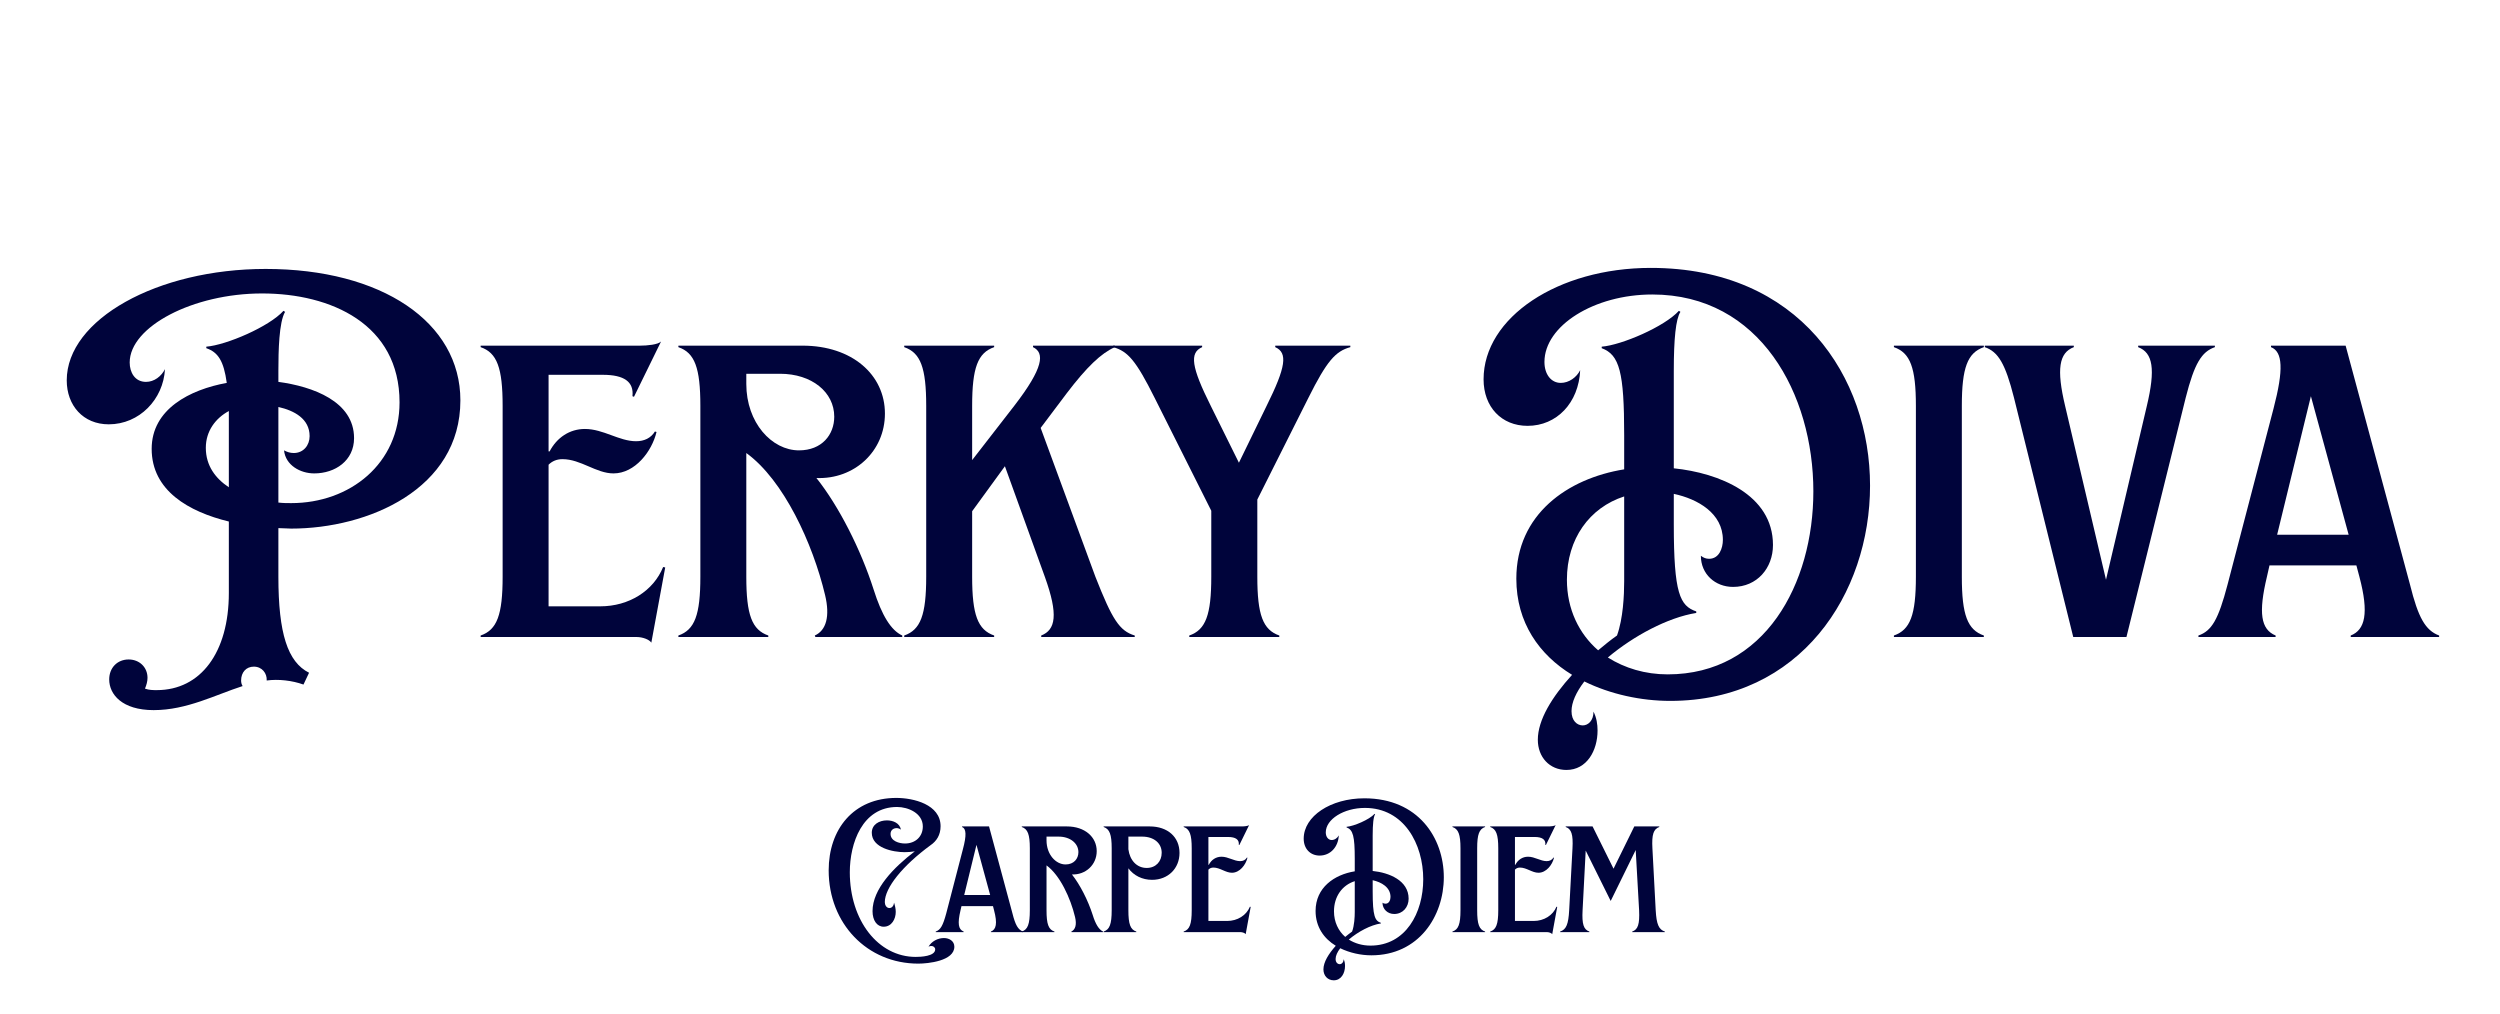<svg version="1.0" preserveAspectRatio="xMidYMid meet" height="56" viewBox="0 0 103.5 42" zoomAndPan="magnify" width="138" xmlns:xlink="http://www.w3.org/1999/xlink" xmlns="http://www.w3.org/2000/svg"><defs><g></g></defs><g fill-opacity="1" fill="#00043b"><g transform="translate(2.447, 26.372)"><g><path d="M 3.914 3.027 C 5.289 3.027 6.477 2.391 7.598 2.031 C 7.555 1.969 7.535 1.883 7.535 1.801 C 7.535 1.461 7.746 1.227 8.062 1.227 C 8.402 1.227 8.613 1.504 8.594 1.801 C 9.078 1.734 9.652 1.801 10.117 1.969 L 10.348 1.48 C 9.461 1.035 9.078 -0.148 9.078 -2.496 L 9.078 -4.508 C 9.27 -4.508 9.438 -4.488 9.609 -4.488 C 12.781 -4.488 16.613 -6.117 16.613 -9.797 C 16.613 -13.035 13.355 -15.238 8.551 -15.238 C 4.062 -15.238 0.316 -13.145 0.316 -10.625 C 0.316 -9.586 0.996 -8.805 2.055 -8.805 C 3.324 -8.805 4.316 -9.84 4.383 -11.09 C 4.234 -10.793 3.938 -10.562 3.598 -10.562 C 3.133 -10.562 2.922 -10.961 2.922 -11.363 C 2.922 -12.848 5.543 -14.223 8.402 -14.223 C 11.258 -14.223 14.094 -12.953 14.094 -9.715 C 14.094 -7.176 12.043 -5.543 9.609 -5.543 C 9.438 -5.543 9.27 -5.543 9.078 -5.566 L 9.078 -9.523 C 9.734 -9.375 10.371 -9.035 10.371 -8.316 C 10.371 -7.938 10.117 -7.617 9.715 -7.617 C 9.566 -7.617 9.438 -7.66 9.312 -7.727 C 9.375 -7.109 9.988 -6.773 10.562 -6.773 C 11.43 -6.773 12.211 -7.301 12.211 -8.234 C 12.211 -9.758 10.496 -10.371 9.078 -10.562 L 9.078 -11.027 C 9.078 -11.832 9.102 -13.035 9.355 -13.461 L 9.289 -13.504 C 8.699 -12.848 6.922 -12.086 6.094 -12.02 L 6.094 -11.957 C 6.582 -11.789 6.816 -11.43 6.941 -10.52 C 5.418 -10.242 3.832 -9.438 3.832 -7.789 C 3.832 -6.055 5.375 -5.184 7.027 -4.781 L 7.027 -1.82 C 7.027 0.637 5.863 2.199 4.043 2.199 C 3.895 2.199 3.727 2.199 3.555 2.137 C 3.617 1.988 3.66 1.84 3.66 1.691 C 3.66 1.25 3.324 0.93 2.879 0.93 C 2.414 0.93 2.074 1.27 2.074 1.758 C 2.074 2.371 2.602 3.027 3.914 3.027 Z M 6.074 -7.832 C 6.074 -8.527 6.477 -9.059 7.027 -9.355 L 7.027 -6.199 C 6.477 -6.562 6.074 -7.09 6.074 -7.832 Z M 6.074 -7.832"></path></g></g></g><g fill-opacity="1" fill="#00043b"><g transform="translate(19.602, 26.372)"><g><path d="M 0.297 -0.062 L 0.297 0 L 6.75 0 C 7.004 0 7.281 0.105 7.363 0.234 L 7.938 -2.879 L 7.852 -2.898 C 7.449 -1.906 6.434 -1.27 5.25 -1.27 L 3.109 -1.27 L 3.109 -7.133 C 3.258 -7.281 3.449 -7.363 3.684 -7.363 C 4.445 -7.363 5.078 -6.773 5.797 -6.773 C 6.688 -6.773 7.387 -7.684 7.578 -8.488 L 7.512 -8.508 C 7.344 -8.234 7.07 -8.105 6.73 -8.105 C 6.031 -8.105 5.375 -8.613 4.613 -8.613 C 3.98 -8.613 3.449 -8.254 3.152 -7.684 L 3.109 -7.684 L 3.109 -10.855 L 5.355 -10.855 C 6.242 -10.855 6.645 -10.562 6.582 -9.969 L 6.645 -9.945 L 7.766 -12.234 C 7.641 -12.105 7.195 -12.062 6.898 -12.062 L 0.297 -12.062 L 0.297 -12 C 0.973 -11.766 1.207 -11.152 1.207 -9.566 L 1.207 -2.496 C 1.207 -0.91 0.973 -0.297 0.297 -0.062 Z M 0.297 -0.062"></path></g></g></g><g fill-opacity="1" fill="#00043b"><g transform="translate(27.788, 26.372)"><g><path d="M 0.297 -0.062 L 0.297 0 L 4.02 0 L 4.02 -0.062 C 3.344 -0.297 3.109 -0.91 3.109 -2.496 L 3.109 -7.617 C 4.656 -6.496 5.863 -3.871 6.371 -1.734 C 6.582 -0.848 6.414 -0.273 5.945 -0.062 L 5.969 0 L 9.566 0 L 9.566 -0.062 C 9.102 -0.273 8.719 -0.891 8.379 -1.969 C 7.852 -3.617 6.941 -5.418 6.012 -6.582 C 7.578 -6.52 8.848 -7.684 8.848 -9.25 C 8.848 -10.855 7.492 -12.062 5.438 -12.062 L 0.297 -12.062 L 0.297 -12 C 0.973 -11.766 1.207 -11.152 1.207 -9.566 L 1.207 -2.496 C 1.207 -0.91 0.973 -0.297 0.297 -0.062 Z M 3.109 -10.477 L 3.109 -10.898 L 4.508 -10.898 C 5.82 -10.898 6.75 -10.137 6.75 -9.121 C 6.75 -8.379 6.242 -7.727 5.289 -7.727 C 4.168 -7.727 3.109 -8.867 3.109 -10.477 Z M 3.109 -10.477"></path></g></g></g><g fill-opacity="1" fill="#00043b"><g transform="translate(37.138, 26.372)"><g><path d="M 0.297 -0.062 L 0.297 0 L 4.02 0 L 4.02 -0.062 C 3.344 -0.297 3.109 -0.91 3.109 -2.496 L 3.109 -5.207 L 4.465 -7.07 L 6.117 -2.496 C 6.688 -0.91 6.562 -0.297 5.969 -0.062 L 5.969 0 L 9.84 0 L 9.84 -0.062 C 9.207 -0.254 8.91 -0.719 8.211 -2.496 L 5.945 -8.656 L 7.027 -10.094 C 7.852 -11.176 8.445 -11.746 9.016 -12 L 9.016 -12.062 L 5.629 -12.062 L 5.629 -12 C 6.117 -11.766 6.074 -11.152 4.848 -9.566 L 3.109 -7.324 L 3.109 -9.566 C 3.109 -11.152 3.344 -11.766 4.02 -12 L 4.02 -12.062 L 0.297 -12.062 L 0.297 -12 C 0.973 -11.766 1.207 -11.152 1.207 -9.566 L 1.207 -2.496 C 1.207 -0.91 0.973 -0.297 0.297 -0.062 Z M 0.297 -0.062"></path></g></g></g><g fill-opacity="1" fill="#00043b"><g transform="translate(46.381, 26.372)"><g><path d="M 2.855 -0.062 L 2.855 0 L 6.582 0 L 6.582 -0.062 C 5.906 -0.297 5.672 -0.91 5.672 -2.496 L 5.672 -5.691 L 7.789 -9.906 C 8.551 -11.43 8.91 -11.832 9.523 -12 L 9.523 -12.062 L 6.414 -12.062 L 6.414 -12 C 6.941 -11.766 6.855 -11.176 6.055 -9.566 L 4.91 -7.215 L 3.746 -9.566 C 2.941 -11.176 2.855 -11.766 3.387 -12 L 3.387 -12.062 L -0.297 -12.062 L -0.297 -12 C 0.316 -11.832 0.656 -11.43 1.418 -9.906 L 3.766 -5.227 L 3.766 -2.496 C 3.766 -0.91 3.535 -0.297 2.855 -0.062 Z M 2.855 -0.062"></path></g></g></g><g fill-opacity="1" fill="#00043b"><g transform="translate(55.604, 26.372)"><g></g></g></g><g fill-opacity="1" fill="#00043b"><g transform="translate(61.104, 26.372)"><g><path d="M 3.746 5.504 C 4.594 5.504 5.035 4.699 5.035 3.871 C 5.035 3.617 4.996 3.344 4.867 3.09 C 4.867 3.473 4.637 3.66 4.422 3.66 C 4.191 3.66 3.957 3.473 3.957 3.07 C 3.957 2.707 4.148 2.285 4.488 1.84 C 5.566 2.371 6.836 2.645 8.043 2.645 C 13.438 2.645 16.316 -1.801 16.316 -6.266 C 16.316 -10.75 13.398 -15.281 7.238 -15.281 C 3.387 -15.281 0.316 -13.227 0.316 -10.668 C 0.316 -9.523 1.059 -8.742 2.137 -8.742 C 3.344 -8.742 4.254 -9.691 4.316 -11.047 C 4.168 -10.75 3.852 -10.52 3.512 -10.52 C 3.109 -10.52 2.836 -10.879 2.836 -11.387 C 2.836 -12.887 4.891 -14.18 7.301 -14.18 C 11.766 -14.18 13.969 -10.051 13.969 -6.031 C 13.969 -2.199 11.957 1.547 7.938 1.547 C 7.004 1.547 6.16 1.289 5.461 0.848 C 6.52 -0.043 7.938 -0.805 9.121 -0.996 L 9.121 -1.059 C 8.445 -1.289 8.191 -1.801 8.191 -4.656 L 8.191 -5.926 C 9.184 -5.715 10.223 -5.121 10.223 -4.02 C 10.223 -3.684 10.074 -3.238 9.652 -3.238 C 9.523 -3.238 9.418 -3.281 9.312 -3.363 C 9.312 -2.602 9.906 -2.074 10.645 -2.074 C 11.641 -2.074 12.297 -2.855 12.297 -3.809 C 12.297 -5.906 10.051 -6.793 8.191 -6.984 L 8.191 -11.027 C 8.191 -12.34 8.273 -13.164 8.465 -13.461 L 8.402 -13.504 C 7.809 -12.848 6.031 -12.086 5.207 -12.02 L 5.207 -11.957 C 5.945 -11.684 6.137 -10.961 6.137 -8.359 L 6.137 -6.941 C 3.789 -6.562 1.672 -5.078 1.672 -2.414 C 1.672 -0.594 2.625 0.742 3.98 1.566 C 3.152 2.477 2.562 3.43 2.562 4.254 C 2.562 4.973 3.047 5.504 3.746 5.504 Z M 3.766 -2.371 C 3.766 -4.062 4.699 -5.355 6.137 -5.82 L 6.137 -2.309 C 6.137 -1.734 6.094 -0.762 5.84 -0.062 C 5.566 0.129 5.312 0.34 5.059 0.551 C 4.273 -0.129 3.766 -1.145 3.766 -2.371 Z M 3.766 -2.371"></path></g></g></g><g fill-opacity="1" fill="#00043b"><g transform="translate(78.111, 26.372)"><g><path d="M 0.297 -0.062 L 0.297 0 L 4.02 0 L 4.02 -0.062 C 3.344 -0.297 3.109 -0.91 3.109 -2.496 L 3.109 -9.566 C 3.109 -11.152 3.344 -11.766 4.02 -12 L 4.02 -12.062 L 0.297 -12.062 L 0.297 -12 C 0.973 -11.766 1.207 -11.152 1.207 -9.566 L 1.207 -2.496 C 1.207 -0.91 0.973 -0.297 0.297 -0.062 Z M 0.297 -0.062"></path></g></g></g><g fill-opacity="1" fill="#00043b"><g transform="translate(82.426, 26.372)"><g><path d="M 0.953 -9.906 L 3.406 0 L 5.609 0 L 8.062 -9.906 C 8.422 -11.324 8.719 -11.809 9.27 -12 L 9.27 -12.062 L 6.094 -12.062 L 6.094 -12 C 6.707 -11.766 6.816 -11.09 6.453 -9.566 L 4.762 -2.371 L 3.07 -9.566 C 2.707 -11.09 2.816 -11.766 3.43 -12 L 3.43 -12.062 L -0.254 -12.062 L -0.254 -12 C 0.297 -11.809 0.594 -11.324 0.953 -9.906 Z M 0.953 -9.906"></path></g></g></g><g fill-opacity="1" fill="#00043b"><g transform="translate(91.437, 26.372)"><g><path d="M -0.422 -0.062 L -0.422 0 L 2.773 0 L 2.773 -0.062 C 2.16 -0.316 2.055 -0.996 2.414 -2.496 L 2.52 -2.965 L 6.117 -2.965 L 6.242 -2.496 C 6.645 -0.973 6.477 -0.297 5.883 -0.062 L 5.883 0 L 9.543 0 L 9.543 -0.062 C 8.973 -0.273 8.676 -0.805 8.34 -2.16 L 5.672 -12.062 L 2.582 -12.062 L 2.582 -12 C 3.07 -11.809 3.109 -11.07 2.688 -9.461 L 0.781 -2.16 C 0.402 -0.719 0.129 -0.254 -0.422 -0.062 Z M 2.836 -4.234 L 4.234 -9.969 L 5.797 -4.234 Z M 2.836 -4.234"></path></g></g></g><g fill-opacity="1" fill="#00043b"><g transform="translate(34.053, 38.589)"><g><path d="M 3.965 1.305 C 4.367 1.305 5.457 1.195 5.457 0.605 C 5.457 0.367 5.242 0.246 5.027 0.246 C 4.773 0.246 4.512 0.383 4.387 0.605 C 4.426 0.582 4.465 0.574 4.504 0.574 C 4.582 0.574 4.664 0.629 4.664 0.715 C 4.664 1.004 4.059 1.027 3.859 1.027 C 2.301 1.027 1.129 -0.484 1.129 -2.477 C 1.129 -3.684 1.648 -5.18 3.086 -5.18 C 3.551 -5.18 4.152 -4.918 4.152 -4.375 C 4.152 -3.945 3.836 -3.668 3.414 -3.668 C 3.176 -3.668 2.816 -3.766 2.816 -4.066 C 2.816 -4.211 2.922 -4.305 3.07 -4.305 C 3.129 -4.305 3.191 -4.281 3.246 -4.242 C 3.191 -4.52 2.914 -4.625 2.664 -4.625 C 2.348 -4.625 2.039 -4.457 2.039 -4.113 C 2.039 -3.484 2.922 -3.309 3.398 -3.309 C 3.535 -3.309 3.676 -3.32 3.82 -3.344 C 2.945 -2.676 2.07 -1.781 2.07 -0.867 C 2.07 -0.484 2.254 -0.223 2.531 -0.223 C 2.863 -0.223 3.031 -0.543 3.031 -0.836 C 3.031 -0.965 3 -1.098 2.961 -1.219 C 2.953 -1.113 2.887 -0.996 2.77 -0.996 C 2.641 -0.996 2.578 -1.129 2.578 -1.242 C 2.578 -1.832 3.309 -2.746 4.473 -3.598 C 4.719 -3.766 4.887 -4.02 4.887 -4.383 C 4.887 -5.285 3.766 -5.555 3.055 -5.555 C 1.281 -5.555 0.254 -4.258 0.254 -2.555 C 0.254 -0.352 1.848 1.305 3.965 1.305 Z M 3.965 1.305"></path></g></g></g><g fill-opacity="1" fill="#00043b"><g transform="translate(38.891, 38.589)"><g><path d="M -0.152 -0.023 L -0.152 0 L 1.004 0 L 1.004 -0.023 C 0.781 -0.113 0.746 -0.359 0.875 -0.906 L 0.914 -1.074 L 2.219 -1.074 L 2.262 -0.906 C 2.41 -0.352 2.348 -0.105 2.133 -0.023 L 2.133 0 L 3.461 0 L 3.461 -0.023 C 3.254 -0.102 3.145 -0.293 3.023 -0.781 L 2.055 -4.375 L 0.938 -4.375 L 0.938 -4.352 C 1.113 -4.281 1.129 -4.012 0.973 -3.43 L 0.285 -0.781 C 0.145 -0.262 0.047 -0.094 -0.152 -0.023 Z M 1.027 -1.535 L 1.535 -3.613 L 2.102 -1.535 Z M 1.027 -1.535"></path></g></g></g><g fill-opacity="1" fill="#00043b"><g transform="translate(42.197, 38.589)"><g><path d="M 0.105 -0.023 L 0.105 0 L 1.457 0 L 1.457 -0.023 C 1.211 -0.105 1.129 -0.328 1.129 -0.906 L 1.129 -2.762 C 1.688 -2.355 2.125 -1.402 2.309 -0.629 C 2.387 -0.309 2.324 -0.102 2.156 -0.023 L 2.164 0 L 3.469 0 L 3.469 -0.023 C 3.301 -0.102 3.16 -0.32 3.039 -0.715 C 2.848 -1.312 2.516 -1.965 2.18 -2.387 C 2.746 -2.363 3.207 -2.785 3.207 -3.352 C 3.207 -3.938 2.715 -4.375 1.973 -4.375 L 0.105 -4.375 L 0.105 -4.352 C 0.352 -4.266 0.438 -4.043 0.438 -3.469 L 0.438 -0.906 C 0.438 -0.328 0.352 -0.105 0.105 -0.023 Z M 1.129 -3.797 L 1.129 -3.953 L 1.633 -3.953 C 2.109 -3.953 2.449 -3.676 2.449 -3.309 C 2.449 -3.039 2.262 -2.801 1.918 -2.801 C 1.512 -2.801 1.129 -3.215 1.129 -3.797 Z M 1.129 -3.797"></path></g></g></g><g fill-opacity="1" fill="#00043b"><g transform="translate(45.586, 38.589)"><g><path d="M 0.105 -0.023 L 0.105 0 L 1.457 0 L 1.457 -0.023 C 1.211 -0.105 1.129 -0.328 1.129 -0.906 L 1.129 -2.641 C 1.352 -2.34 1.703 -2.164 2.109 -2.164 C 2.777 -2.164 3.246 -2.641 3.246 -3.277 C 3.246 -3.938 2.754 -4.375 2.012 -4.375 L 0.105 -4.375 L 0.105 -4.352 C 0.352 -4.266 0.438 -4.043 0.438 -3.469 L 0.438 -0.906 C 0.438 -0.328 0.352 -0.105 0.105 -0.023 Z M 1.129 -3.43 L 1.129 -3.953 L 1.703 -3.953 C 2.18 -3.953 2.508 -3.684 2.508 -3.285 C 2.508 -2.93 2.27 -2.656 1.887 -2.656 C 1.48 -2.656 1.188 -2.969 1.129 -3.43 Z M 1.129 -3.43"></path></g></g></g><g fill-opacity="1" fill="#00043b"><g transform="translate(48.899, 38.589)"><g><path d="M 0.105 -0.023 L 0.105 0 L 2.449 0 C 2.539 0 2.641 0.039 2.672 0.086 L 2.879 -1.043 L 2.848 -1.051 C 2.699 -0.691 2.332 -0.461 1.902 -0.461 L 1.129 -0.461 L 1.129 -2.586 C 1.18 -2.641 1.25 -2.672 1.336 -2.672 C 1.609 -2.672 1.84 -2.457 2.102 -2.457 C 2.426 -2.457 2.676 -2.785 2.746 -3.078 L 2.723 -3.086 C 2.664 -2.984 2.562 -2.938 2.441 -2.938 C 2.188 -2.938 1.949 -3.121 1.672 -3.121 C 1.441 -3.121 1.25 -2.992 1.145 -2.785 L 1.129 -2.785 L 1.129 -3.938 L 1.941 -3.938 C 2.262 -3.938 2.41 -3.828 2.387 -3.613 L 2.41 -3.605 L 2.816 -4.434 C 2.77 -4.387 2.609 -4.375 2.5 -4.375 L 0.105 -4.375 L 0.105 -4.352 C 0.352 -4.266 0.438 -4.043 0.438 -3.469 L 0.438 -0.906 C 0.438 -0.328 0.352 -0.105 0.105 -0.023 Z M 0.105 -0.023"></path></g></g></g><g fill-opacity="1" fill="#00043b"><g transform="translate(51.866, 38.589)"><g></g></g></g><g fill-opacity="1" fill="#00043b"><g transform="translate(53.86, 38.589)"><g><path d="M 1.359 1.996 C 1.664 1.996 1.824 1.703 1.824 1.402 C 1.824 1.312 1.812 1.211 1.766 1.121 C 1.766 1.258 1.68 1.328 1.605 1.328 C 1.52 1.328 1.434 1.258 1.434 1.113 C 1.434 0.98 1.504 0.828 1.625 0.668 C 2.02 0.859 2.477 0.961 2.914 0.961 C 4.871 0.961 5.914 -0.652 5.914 -2.27 C 5.914 -3.898 4.855 -5.539 2.625 -5.539 C 1.227 -5.539 0.113 -4.797 0.113 -3.867 C 0.113 -3.453 0.383 -3.168 0.773 -3.168 C 1.211 -3.168 1.543 -3.516 1.566 -4.004 C 1.512 -3.898 1.395 -3.812 1.273 -3.812 C 1.129 -3.812 1.027 -3.945 1.027 -4.129 C 1.027 -4.672 1.773 -5.141 2.648 -5.141 C 4.266 -5.141 5.062 -3.645 5.062 -2.188 C 5.062 -0.797 4.336 0.559 2.879 0.559 C 2.539 0.559 2.234 0.469 1.98 0.309 C 2.363 -0.016 2.879 -0.293 3.309 -0.359 L 3.309 -0.383 C 3.062 -0.469 2.969 -0.652 2.969 -1.688 L 2.969 -2.148 C 3.328 -2.07 3.707 -1.855 3.707 -1.457 C 3.707 -1.336 3.652 -1.176 3.5 -1.176 C 3.453 -1.176 3.414 -1.188 3.375 -1.219 C 3.375 -0.945 3.59 -0.75 3.859 -0.75 C 4.219 -0.75 4.457 -1.035 4.457 -1.383 C 4.457 -2.141 3.645 -2.461 2.969 -2.531 L 2.969 -3.996 C 2.969 -4.473 3 -4.773 3.07 -4.879 L 3.047 -4.895 C 2.832 -4.656 2.188 -4.383 1.887 -4.359 L 1.887 -4.336 C 2.156 -4.234 2.227 -3.973 2.227 -3.031 L 2.227 -2.516 C 1.375 -2.379 0.605 -1.84 0.605 -0.875 C 0.605 -0.215 0.953 0.27 1.441 0.566 C 1.145 0.898 0.93 1.242 0.93 1.543 C 0.93 1.805 1.105 1.996 1.359 1.996 Z M 1.367 -0.859 C 1.367 -1.473 1.703 -1.941 2.227 -2.109 L 2.227 -0.836 C 2.227 -0.629 2.211 -0.277 2.117 -0.023 C 2.02 0.047 1.926 0.121 1.832 0.199 C 1.551 -0.047 1.367 -0.414 1.367 -0.859 Z M 1.367 -0.859"></path></g></g></g><g fill-opacity="1" fill="#00043b"><g transform="translate(60.026, 38.589)"><g><path d="M 0.105 -0.023 L 0.105 0 L 1.457 0 L 1.457 -0.023 C 1.211 -0.105 1.129 -0.328 1.129 -0.906 L 1.129 -3.469 C 1.129 -4.043 1.211 -4.266 1.457 -4.352 L 1.457 -4.375 L 0.105 -4.375 L 0.105 -4.352 C 0.352 -4.266 0.438 -4.043 0.438 -3.469 L 0.438 -0.906 C 0.438 -0.328 0.352 -0.105 0.105 -0.023 Z M 0.105 -0.023"></path></g></g></g><g fill-opacity="1" fill="#00043b"><g transform="translate(61.59, 38.589)"><g><path d="M 0.105 -0.023 L 0.105 0 L 2.449 0 C 2.539 0 2.641 0.039 2.672 0.086 L 2.879 -1.043 L 2.848 -1.051 C 2.699 -0.691 2.332 -0.461 1.902 -0.461 L 1.129 -0.461 L 1.129 -2.586 C 1.18 -2.641 1.25 -2.672 1.336 -2.672 C 1.609 -2.672 1.84 -2.457 2.102 -2.457 C 2.426 -2.457 2.676 -2.785 2.746 -3.078 L 2.723 -3.086 C 2.664 -2.984 2.562 -2.938 2.441 -2.938 C 2.188 -2.938 1.949 -3.121 1.672 -3.121 C 1.441 -3.121 1.25 -2.992 1.145 -2.785 L 1.129 -2.785 L 1.129 -3.938 L 1.941 -3.938 C 2.262 -3.938 2.41 -3.828 2.387 -3.613 L 2.41 -3.605 L 2.816 -4.434 C 2.77 -4.387 2.609 -4.375 2.5 -4.375 L 0.105 -4.375 L 0.105 -4.352 C 0.352 -4.266 0.438 -4.043 0.438 -3.469 L 0.438 -0.906 C 0.438 -0.328 0.352 -0.105 0.105 -0.023 Z M 0.105 -0.023"></path></g></g></g><g fill-opacity="1" fill="#00043b"><g transform="translate(64.558, 38.589)"><g><path d="M 0.031 -0.023 L 0.031 0 L 1.242 0 L 1.242 -0.023 C 1.004 -0.105 0.93 -0.328 0.961 -0.906 L 1.09 -3.375 L 2.125 -1.289 L 3.16 -3.398 L 3.301 -0.906 C 3.328 -0.328 3.254 -0.105 3.016 -0.023 L 3.016 0 L 4.367 0 L 4.367 -0.023 C 4.113 -0.105 4.02 -0.328 3.988 -0.906 L 3.852 -3.469 C 3.82 -4.043 3.898 -4.266 4.137 -4.352 L 4.137 -4.375 L 3.102 -4.375 L 2.242 -2.625 L 1.375 -4.375 L 0.262 -4.375 L 0.262 -4.352 C 0.5 -4.266 0.574 -4.043 0.543 -3.469 L 0.406 -0.906 C 0.375 -0.328 0.285 -0.105 0.031 -0.023 Z M 0.031 -0.023"></path></g></g></g></svg>